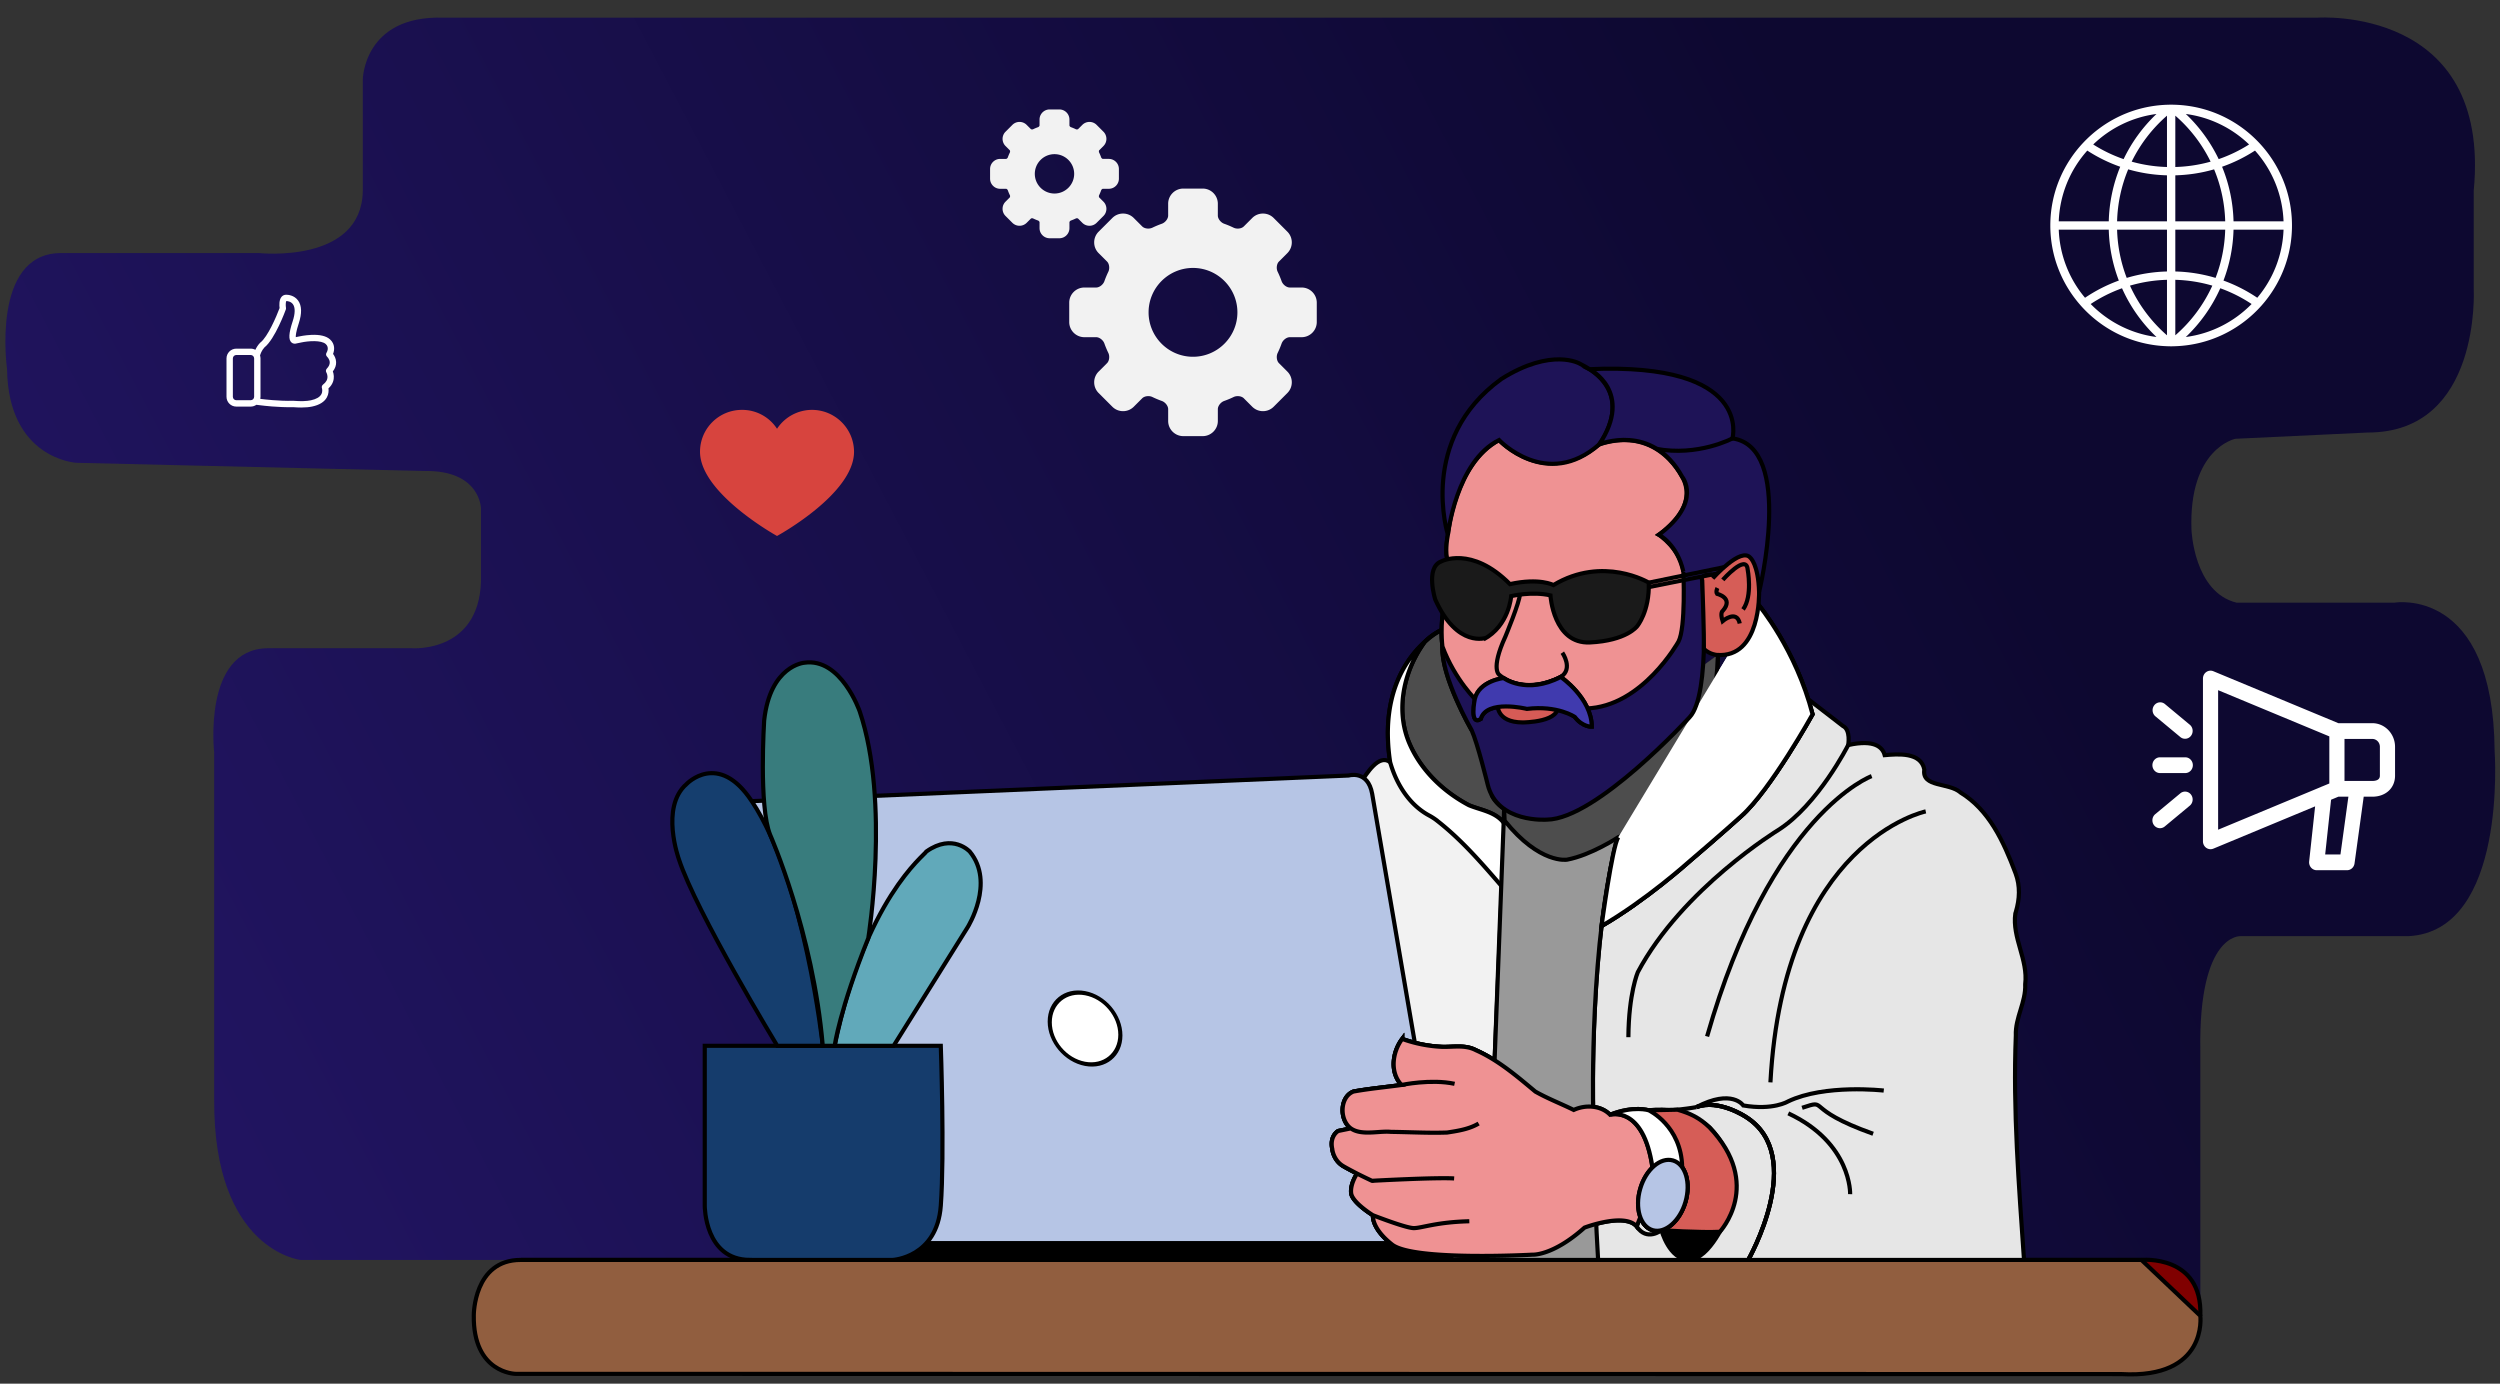 <svg width="159mm" height="88mm" viewBox="0 0 159 88" xmlns:xlink="http://www.w3.org/1999/xlink" xmlns="http://www.w3.org/2000/svg"><rect x="0" y="0" width="159" height="88" fill="#333333" stroke="none"/><defs><linearGradient id="a"><stop style="stop-color:#221563;stop-opacity:1" offset="0"/><stop style="stop-color:#0d0830;stop-opacity:1" offset="1"/></linearGradient><linearGradient xlink:href="#a" id="b" x1="41.165" y1="139.167" x2="153.217" y2="80.55" gradientUnits="userSpaceOnUse"/></defs><g style="display:inline"><path style="fill:url(#b);fill-opacity:1;stroke:#0d0830;stroke-width:.265px;stroke-linecap:butt;stroke-linejoin:miter;stroke-opacity:0" d="M28.184 1.123h119.219s11.051-.785 9.926 11.008v6.242s.496 9.147-6.745 9.136l-8.416.398s-2.984.604-2.789 5.804c0 0 .15 3.952 2.86 4.617h10.06s6.284-1.071 6.36 9.442c0 0 .827 11.442-5.48 11.77h-10.682s-2.677-.187-2.556 7.267v16.878s.5 4.026-5.03 3.707H32.654s-2.805-1.106-2.52-3.747c0 0-.01-3.52 2.988-3.514H19.11s-5.544-.607-5.488-10.203v-22.07s-.744-6.551 3.373-6.631h9.21s4.539.338 4.385-4.735v-4.16s-.035-2.436-3.593-2.376l-22.141-.522s-4.33-.23-4.408-5.962c0 0-1.031-7.286 3.35-7.376h12.7s6.505.696 6.576-3.955V5.05s.051-4.075 5.11-3.927z"/></g><g style="display:inline"><g style="fill:#fff"><path d="M50.688 48.222C55.232 43.101 58 36.369 58 29c0-7.667-2.996-14.643-7.872-19.834v-.001c-.004-.006-.01-.008-.013-.013C45.036 3.753 37.92.297 30.005.026l-.001-.001-.565-.015A12.8 12.8 0 0 0 29 0c-.147 0-.293.005-.439.01l-.563.015-.001.001c-7.915.271-15.031 3.727-20.11 9.126-.004.005-.01.007-.013.013l-.001.002C2.996 14.357 0 21.333 0 29c0 7.369 2.768 14.101 7.312 19.222.006.009.006.019.013.028.018.025.044.037.063.06 5.106 5.708 12.432 9.385 20.608 9.665l.001.001.563.015c.147.004.293.009.44.009.147 0 .293-.005.439-.01l.563-.015.001-.001c8.185-.281 15.519-3.965 20.625-9.685.013-.017.034-.022.046-.04.008-.008.008-.018.014-.027zM2.025 30h12.003a36.956 36.956 0 0 0 2.415 12.217 36.873 36.873 0 0 0-8.111 4.131A26.875 26.875 0 0 1 2.025 30Zm6.853-18.977a36.783 36.783 0 0 0 7.9 3.882A36.927 36.927 0 0 0 14.028 28H2.025a26.882 26.882 0 0 1 6.853-16.977ZM55.975 28H43.972a36.927 36.927 0 0 0-2.75-13.095 36.783 36.783 0 0 0 7.9-3.882A26.882 26.882 0 0 1 55.975 28zM28 14.963a34.958 34.958 0 0 1-8.471-1.283A34.988 34.988 0 0 1 28 2.644Zm0 2V28H16.028a34.926 34.926 0 0 1 2.666-12.475A36.948 36.948 0 0 0 28 16.963zm2 0c3.179-.085 6.3-.566 9.307-1.438A34.926 34.926 0 0 1 41.973 28H30Zm0-2V2.644a34.988 34.988 0 0 1 8.471 11.036A34.958 34.958 0 0 1 30 14.963zm10.409-1.891a36.93 36.93 0 0 0-7.888-10.835 26.922 26.922 0 0 1 15.183 7.318 34.782 34.782 0 0 1-7.295 3.517zm-22.818 0a34.75 34.75 0 0 1-7.294-3.517A26.92 26.92 0 0 1 25.48 2.237a36.915 36.915 0 0 0-7.889 10.835ZM16.028 30H28v10.038a36.883 36.883 0 0 0-9.661 1.541A34.924 34.924 0 0 1 16.028 30ZM28 42.038v13.318a34.97 34.97 0 0 1-8.884-11.917A34.867 34.867 0 0 1 28 42.038Zm2 13.318V42.038c3.039.085 6.017.556 8.884 1.4A34.964 34.964 0 0 1 30 55.356Zm0-15.318V30h11.972a34.91 34.91 0 0 1-2.312 11.58A36.828 36.828 0 0 0 30 40.038ZM43.972 30h12.003a26.87 26.87 0 0 1-6.307 16.348 36.873 36.873 0 0 0-8.111-4.131A36.93 36.93 0 0 0 43.972 30ZM9.691 47.846a34.85 34.85 0 0 1 7.517-3.781 36.9 36.9 0 0 0 8.271 11.698c-6.151-.805-11.656-3.685-15.788-7.917Zm22.83 7.917a36.878 36.878 0 0 0 8.271-11.698 34.874 34.874 0 0 1 7.517 3.781c-4.132 4.232-9.637 7.112-15.788 7.917z" style="fill:#fff" transform="matrix(.265 0 0 .265 130.4 6.656)"/></g><g style="fill:#f2f2f2;fill-opacity:1;stroke-width:7.478"><g style="fill:#f2f2f2;fill-opacity:1;stroke-width:7.478"><path d="M566.104 323.594h-21.531c-5.826 0-12.619-5.272-14.834-11.515a170.622 170.622 0 0 0-7.16-17.121c-2.871-5.93-1.814-14.418 2.305-18.537l15.326-15.328c10.738-10.737 10.738-28.21 0-38.948l-24.877-24.877c-5.203-5.202-12.117-8.066-19.475-8.066-7.355 0-14.271 2.864-19.473 8.066l-15.328 15.328c-2.461 2.46-6.559 3.929-10.957 3.929-2.754 0-5.375-.563-7.574-1.628a171.475 171.475 0 0 0-17.145-7.176c-6.24-2.215-11.512-9.008-11.512-14.832v-21.533c0-15.184-12.354-27.54-27.541-27.54h-35.189c-15.188 0-27.541 12.356-27.541 27.54v21.533c0 5.826-5.271 12.62-11.512 14.832a171.265 171.265 0 0 0-17.129 7.158c-2.163 1.046-4.847 1.622-7.558 1.622-4.416 0-8.525-1.472-10.992-3.938l-15.303-15.297c-5.202-5.202-12.118-8.066-19.477-8.066-7.356 0-14.272 2.864-19.474 8.063l-24.902 24.887c-5.205 5.199-8.069 12.114-8.072 19.471 0 7.356 2.864 14.272 8.066 19.474l15.328 15.328c4.122 4.122 5.181 12.616 2.311 18.55a170.285 170.285 0 0 0-7.151 17.111c-2.215 6.239-9.005 11.512-14.832 11.512h-21.53c-15.187 0-27.54 12.356-27.54 27.54v35.19c0 15.184 12.353 27.54 27.54 27.54h21.53c5.827 0 12.62 5.269 14.835 11.509a170.36 170.36 0 0 0 7.157 17.111c2.868 5.93 1.806 14.425-2.319 18.55l-15.328 15.327c-10.737 10.737-10.737 28.21 0 38.947l24.912 24.915c5.202 5.202 12.118 8.066 19.474 8.066s14.272-2.864 19.474-8.066l15.328-15.327c2.466-2.467 6.573-3.938 10.985-3.938 2.751 0 5.364.56 7.558 1.622a170.89 170.89 0 0 0 17.115 7.157c6.238 2.215 11.512 9.008 11.512 14.835v21.533c0 15.184 12.354 27.539 27.539 27.539h35.191c15.186 0 27.539-12.355 27.539-27.539v-21.533c0-5.827 5.273-12.62 11.512-14.832a171.33 171.33 0 0 0 17.131-7.157c2.162-1.047 4.846-1.622 7.557-1.622 4.416 0 8.523 1.472 10.99 3.938l15.326 15.327c5.203 5.202 12.115 8.066 19.471 8.066 7.359 0 14.275-2.867 19.477-8.072l24.889-24.902c10.73-10.74 10.73-28.213-.004-38.951l-15.314-15.321c-4.119-4.118-5.176-12.613-2.309-18.547a170.751 170.751 0 0 0 7.154-17.12c2.213-6.239 9.004-11.509 14.83-11.509h21.529c15.188 0 27.541-12.356 27.541-27.54v-35.19c-.01-15.194-12.366-27.548-27.549-27.548zm-116.663 45.135c0 44.502-36.207 80.708-80.709 80.708-44.5 0-80.707-36.206-80.707-80.708 0-44.501 36.207-80.707 80.707-80.707 44.502 0 80.709 36.203 80.709 80.707zM201.868 146.904c.521-1.466 2.262-2.702 3.082-2.702h10.784c10.123 0 18.36-8.234 18.36-18.36v-17.595c0-10.125-8.237-18.36-18.36-18.36h-10.781c-.82 0-2.561-1.236-3.081-2.702a89.059 89.059 0 0 0-3.776-9.024c-.664-1.374-.312-3.446.263-4.021l7.666-7.665c7.157-7.161 7.157-18.807 0-25.964l-12.439-12.439a18.242 18.242 0 0 0-12.983-5.376 18.25 18.25 0 0 0-12.984 5.379l-7.662 7.663c-.239.239-1.059.621-2.237.621-.67 0-1.319-.128-1.784-.355a89.115 89.115 0 0 0-9.024-3.773c-1.469-.52-2.705-2.265-2.705-3.082V18.366c0-10.126-8.237-18.36-18.36-18.36h-17.595c-10.123 0-18.36 8.234-18.36 18.36v10.783c0 .82-1.236 2.558-2.702 3.079a89.4 89.4 0 0 0-9.03 3.776c-.462.223-1.114.352-1.784.352-1.178 0-1.995-.379-2.233-.618l-7.666-7.663a18.24 18.24 0 0 0-12.983-5.376 18.231 18.231 0 0 0-12.98 5.376L28.073 40.514c-7.157 7.161-7.157 18.81 0 25.967l7.662 7.662c.575.575.93 2.647.266 4.018a89.397 89.397 0 0 0-3.776 9.027c-.52 1.466-2.265 2.705-3.082 2.705H18.36C8.238 89.893 0 98.127 0 108.253v17.595c0 10.123 8.235 18.36 18.357 18.36h10.784c.82 0 2.561 1.236 3.082 2.702a88.772 88.772 0 0 0 3.776 9.024c.664 1.374.312 3.445-.263 4.021l-7.666 7.666a18.242 18.242 0 0 0-5.376 12.983c0 4.905 1.909 9.514 5.379 12.984l12.439 12.436a18.24 18.24 0 0 0 12.983 5.376c4.905 0 9.514-1.909 12.98-5.376l7.666-7.665c.238-.239 1.059-.621 2.237-.621.67 0 1.319.128 1.784.354a89.307 89.307 0 0 0 9.024 3.773c1.469.52 2.705 2.264 2.705 3.081v10.784c0 10.125 8.238 18.36 18.36 18.36h17.595c10.123 0 18.36-8.234 18.36-18.36v-10.781c0-.82 1.236-2.558 2.702-3.078a89.347 89.347 0 0 0 9.024-3.776c.465-.227 1.117-.355 1.787-.355 1.178 0 1.995.382 2.237.621l7.666 7.665a18.24 18.24 0 0 0 12.983 5.376c4.905 0 9.514-1.909 12.98-5.376l12.439-12.438c7.157-7.161 7.157-18.807 0-25.964l-7.662-7.662c-.576-.575-.931-2.65-.267-4.021a90.456 90.456 0 0 0 3.773-9.037zm-49.057-29.86c0 19.719-16.043 35.765-35.762 35.765-19.722 0-35.765-16.043-35.765-35.765s16.043-35.765 35.765-35.765c19.718 0 35.762 16.044 35.762 35.765z" style="fill:#f2f2f2;fill-opacity:1;stroke-width:7.478" transform="matrix(.035 0 0 .035 62.969 6.96)"/></g></g><g style="stroke-width:17.261"><path d="M457.575 325.1c9.8-12.5 14.5-25.9 13.9-39.7-.6-15.2-7.4-27.1-13-34.4 6.5-16.2 9-41.7-12.7-61.5-15.9-14.5-42.9-21-80.3-19.2-26.3 1.2-48.3 6.1-49.2 6.3h-.1c-5 .9-10.3 2-15.7 3.2-.4-6.4.7-22.3 12.5-58.1 14-42.6 13.2-75.2-2.6-97-16.6-22.9-43.1-24.7-50.9-24.7-7.5 0-14.4 3.1-19.3 8.8-11.1 12.9-9.8 36.7-8.4 47.7-13.2 35.4-50.2 122.2-81.5 146.3-.6.4-1.1.9-1.6 1.4-9.2 9.7-15.4 20.2-19.6 29.4-5.9-3.2-12.6-5-19.8-5h-61c-23 0-41.6 18.7-41.6 41.6v162.5c0 23 18.7 41.6 41.6 41.6h61c8.9 0 17.2-2.8 24-7.6l23.5 2.8c3.6.5 67.6 8.6 133.3 7.3 11.9.9 23.1 1.4 33.5 1.4 17.9 0 33.5-1.4 46.5-4.2 30.6-6.5 51.5-19.5 62.1-38.6 8.1-14.6 8.1-29.1 6.8-38.3 19.9-18 23.4-37.9 22.7-51.9-.4-8.1-2.2-15-4.1-20.1zm-409.3 122.2c-8.1 0-14.6-6.6-14.6-14.6V270.1c0-8.1 6.6-14.6 14.6-14.6h61c8.1 0 14.6 6.6 14.6 14.6v162.5c0 8.1-6.6 14.6-14.6 14.6h-61zm383.7-133.9c-4.2 4.4-5 11.1-1.8 16.3 0 .1 4.1 7.1 4.6 16.7.7 13.1-5.6 24.7-18.8 34.6-4.7 3.6-6.6 9.8-4.6 15.4 0 .1 4.3 13.3-2.7 25.8-6.7 12-21.6 20.6-44.2 25.4-18.1 3.9-42.7 4.6-72.9 2.2h-1.4c-64.3 1.4-129.3-7-130-7.1h-.1l-10.1-1.2c.6-2.8.9-5.8.9-8.8V270.1c0-4.3-.7-8.5-1.9-12.4 1.8-6.7 6.8-21.6 18.6-34.3 44.9-35.6 88.8-155.7 90.7-160.9.8-2.1 1-4.4.6-6.7-1.7-11.2-1.1-24.9 1.3-29 5.3.1 19.6 1.6 28.2 13.5 10.2 14.1 9.8 39.3-1.2 72.7-16.8 50.9-18.2 77.7-4.9 89.5 6.6 5.9 15.4 6.2 21.8 3.9 6.1-1.4 11.9-2.6 17.4-3.5.4-.1.9-.2 1.3-.3 30.7-6.7 85.7-10.8 104.8 6.6 16.2 14.8 4.7 34.4 3.4 36.5-3.7 5.6-2.6 12.9 2.4 17.4.1.1 10.6 10 11.1 23.3.4 8.9-3.8 18-12.5 27z" style="fill:#fff;stroke-width:17.261" transform="matrix(.015 0 0 .015 14.305 18.745)"/><g style="stroke-width:183.958"><g style="stroke-width:183.958"><path style="fill:#d7443e;stroke-width:183.958" d="M285.257 35.528c58.743.286 106.294 47.836 106.58 106.58 0 107.624-195.918 214.204-195.918 214.204S0 248.165 0 142.108c0-58.862 47.717-106.58 106.58-106.58a105.534 105.534 0 0 1 89.339 48.065 106.578 106.578 0 0 1 89.338-48.065z" transform="matrix(.025 0 0 .025 44.521 25.18)"/></g></g><g style="fill:#181c29;fill-opacity:1;stroke:none;stroke-width:148.7"><path d="M17.972 3.054 5.606 8H2.25C1.01 8 0 9.01 0 10.25V13c0 1.178.925 2 2.25 2h.85l.908 6.356A.75.75 0 0 0 4.75 22h3a.753.753 0 0 0 .746-.834l-.59-5.246 10.065 4.026a.756.756 0 0 0 .7-.075.75.75 0 0 0 .329-.621V3.75a.75.75 0 0 0-1.028-.696ZM1.5 13v-2.75c0-.413.337-.75.75-.75H5v4H2.25c-.342 0-.75-.087-.75-.5Zm5.411 7.5H5.4L4.615 15h.991l.721.288zM17.5 18.143 7.324 14.072c-.043-.02-.084-.041-.131-.053l-.693-.277V9.258l11-4.4zM21.219 9.336l2.5-2a.751.751 0 0 0-.938-1.172l-2.5 2a.751.751 0 0 0 .938 1.172zM21.219 14.664a.751.751 0 0 0-.938 1.172l2.5 2a.753.753 0 0 0 1.055-.117.751.751 0 0 0-.117-1.055zM23.25 11.25h-2.5a.75.75 0 0 0 0 1.5h2.5a.75.75 0 0 0 0-1.5Z" style="fill:#fff;fill-opacity:1;stroke:none;stroke-width:148.7" transform="matrix(-.643 0 0 .668 152.325 40.65)"/></g></g></g><g style="display:inline"><path style="fill:maroon;stroke:#000;stroke-width:.265px;stroke-linecap:butt;stroke-linejoin:miter;stroke-opacity:1" d="M33.121 80.131h103.074s3.89-.374 3.746 3.554"/><path style="display:inline;fill:#915e3f;fill-opacity:1;stroke:#000;stroke-width:.265px;stroke-linecap:butt;stroke-linejoin:miter;stroke-opacity:1" d="m136.195 80.131 3.746 3.554s.5 4.026-5.03 3.707l-102.118-.015s-2.718-.031-2.66-3.732c0 0-.01-3.52 2.988-3.514z"/></g><g style="display:inline"><path style="fill:#fff;stroke:#000;stroke-width:.265px;stroke-linecap:butt;stroke-linejoin:miter;stroke-opacity:1" d="M90.615 40.824c-1.353 1.84-1.903 4.401-.941 6.54.742 1.67 2.146 2.999 3.745 3.846.757.317 1.678.417 2.213 1.115.392.572.294 1.32.372 1.977.017.769-.004 1.565-.307 2.283-1.367-1.58-2.735-3.195-4.403-4.47a3.776 3.776 0 0 0-.396-.247c-1.283-.685-2.1-2.03-2.485-3.397-.973-6.402 3.275-8.412 3.275-8.412"/><path style="fill:#f2f2f2;stroke:#000;stroke-width:.265px;stroke-linecap:butt;stroke-linejoin:miter;stroke-opacity:1" d="M88.413 48.471c-.74-.55-1.5.767-1.843 1.24l-4.728 30.42h11.86c.107-1.237.44-2.454.636-3.683.522-2.843 1.088-5.681 1.582-8.527.054-3.627.21-7.27-.139-10.886l-.04-.245-.044-.205"/><path style="display:inline;fill:#4d4d4d;fill-opacity:1;stroke:#000;stroke-width:.265px;stroke-linecap:butt;stroke-linejoin:miter;stroke-opacity:1" d="M93.593 46.432s-1.952-3.388-1.855-5.317c0 0-.053-.412-.05-1.036a3.21 3.21 0 0 0-1.073.745c-1.353 1.84-1.903 4.401-.941 6.54.742 1.67 2.146 2.999 3.745 3.846.757.317 1.678.417 2.213 1.115l.03-.878s-.589-.383-.798-.895"/><path style="fill:#fff;stroke:#000;stroke-width:.265px;stroke-linecap:butt;stroke-linejoin:miter;stroke-opacity:1" d="M90.615 40.824c-1.353 1.84-1.903 4.401-.941 6.54.742 1.67 2.146 2.999 3.745 3.846.757.317 1.678.417 2.213 1.115.392.572.294 1.32.372 1.977.017.769-.004 1.565-.307 2.283-1.367-1.58-2.735-3.195-4.403-4.47a3.776 3.776 0 0 0-.396-.247c-1.283-.685-2.1-2.03-2.485-3.397-.973-6.402 3.275-8.412 3.275-8.412"/></g><g style="display:inline;opacity:1"><path style="fill:#b6c5e5;fill-opacity:1;stroke:#000;stroke-width:.265px;stroke-linecap:butt;stroke-linejoin:miter;stroke-opacity:1" d="m47.81 50.952 37.967-1.63s1.22-.369 1.493 1.166l4.898 28.585H52.621l-5.684-26.417s-.345-1.52.874-1.704z"/><ellipse style="opacity:1;fill:none;stroke-width:.265" cx="68.678" cy="65.195" rx="2.147" ry="2.193"/><path style="fill:#000;stroke:#000;stroke-width:.265px;stroke-linecap:butt;stroke-linejoin:miter;stroke-opacity:1" d="m52.621 79.073-.006 1.058h39.723l-.17-1.058z"/><ellipse style="fill:#fff;fill-opacity:1;stroke:#000;stroke-width:.267;stroke-opacity:1" cx="70.203" cy="52.573" rx="2.285" ry="2.247" transform="skewY(10.54) scale(.983 1)"/></g><g style="display:inline"><path style="fill:none;stroke:#000;stroke-width:.265px;stroke-linecap:butt;stroke-linejoin:miter;stroke-opacity:1" d="M91.89 68.653c-.827.108-1.654.212-2.48.317l-.27.034"/><path style="fill:#ef9293;fill-opacity:1;stroke:#000;stroke-width:.265px;stroke-linecap:butt;stroke-linejoin:miter;stroke-opacity:1" d="M87.324 77.291c.543.21 2.174.825 2.607.817m0 0c.521-.01 1.44-.385 3.518-.436m-7.138-3.032c.422.214.814.397.945.458.03.014.168-.009.168-.009m-.168.01s4.06-.223 5.227-.15m-6.569-3.183.055.036c.105.065.219.113.339.147m0 0c.661.19 1.518-.023 2.154.037.844.01 1.69.048 2.535.055m0 0c.347.003.695 0 1.041-.012.281-.044.566-.087.846-.148m0 0c.404-.088.798-.212 1.157-.425m10.283 5.957-.234.586c-.77-.897-3.316.078-3.316.078-2.03 1.817-3.317 1.72-3.317 1.72s-7.574.415-8.918-.643c-1.344-1.058-1.217-1.862-1.217-1.862s-1.326-.812-1.39-1.415c-.063-.602.379-1.237.379-1.237-.306-.16-.622-.324-.865-.466-.66-.383-.713-1.096-.713-1.096-.183-.837.376-1.147.376-1.147l.805-.165c-.741-.545-.708-1.999.165-2.343 1.011-.185 2.042-.276 3.062-.419-.765-.798-.583-2.104.04-2.929a8.6 8.6 0 0 0 2.527.504c.725.024 1.473-.146 2.151.21 1.418.628 2.611 1.652 3.791 2.637.78.442 1.632.77 2.44 1.167.74-.342 1.718-.3 2.312.304 0 0 2.119-.638 2.694 3.354" id="c"/><path style="fill:none;stroke:#000;stroke-width:.265px;stroke-linecap:butt;stroke-linejoin:miter;stroke-opacity:1" d="M127.34 59.82c.34-.521.642-1.111.836-1.72M119.882 48.524s.04-.205-.015-.497"/><path style="fill:none;stroke:#000;stroke-width:.265px;stroke-linecap:butt;stroke-linejoin:miter;stroke-opacity:1" d="M101.322 70.39s-.24-10.82 1.597-17.141" id="d"/><path style="fill:#e6e6e6;stroke:#000;stroke-width:.265px;stroke-linecap:butt;stroke-linejoin:miter;stroke-opacity:1" d="m115.055 44.51 2.157 1.664c.507.24.334 1.21.334 1.21 1.706-.375 2.195.16 2.32.643.837-.07 2.312-.205 2.522.918-.178 1.15 1.575.807 2.303 1.461 1.802 1.102 2.723 3.07 3.502 5.143.3.8.255 1.643.017 2.445-.01.038-.022.069-.034.105-.213 1.553.82 2.93.628 4.5.05 1.14-.642 2.125-.596 3.26-.19 4.762.195 9.525.52 14.272H94.526l1.168-27.939"/><path style="fill:#4d4d4d;stroke:#000;stroke-width:.265px;stroke-linecap:butt;stroke-linejoin:miter;stroke-opacity:1" d="M109.26 41.657c-.317 9.614-6.34 11.592-6.34 11.592s-1.728 1.138-3.254 1.425c0 0-1.731.311-3.973-2.482l-.031-.745"/><path style="fill:#999;stroke:#000;stroke-width:.265px;stroke-linecap:butt;stroke-linejoin:miter;stroke-opacity:1" d="M111.84 38.467s2.379 2.84 3.439 6.963c0 0-2.67 4.81-4.535 6.475 0 0-1.176 1.07-3.388 2.957 0 0-2.68 2.404-5.498 4.035"/><path style="fill:none;stroke:#000;stroke-width:.265px;stroke-linecap:butt;stroke-linejoin:miter;stroke-opacity:1" d="M117.546 47.384s-1.92 3.806-4.457 5.411c0 0-6.09 3.713-8.924 9.035 0 0-.58 1.34-.6 4.137M119.807 69.36s-3.753-.432-6.094.694c0 0-.942.579-2.84.254 0 0-.716-1.088-2.98.105M107.893 70.413s-1.719.319-3.03.202M119.13 72.108c-4.548-1.618-2.742-2.237-4.517-1.651M117.669 75.949s.11-3.244-3.933-5.14"/><path style="fill:none;stroke:#000;stroke-width:.265px;stroke-linecap:butt;stroke-linejoin:miter;stroke-opacity:1" d="M111.187 80.131s3.787-6.618-.151-9.098c0 0-1.734-1.157-3.143-.62"/><path style="fill:#000;stroke:#000;stroke-width:.265px;stroke-linecap:butt;stroke-linejoin:miter;stroke-opacity:1" d="M105.67 78.242s.494 1.868 1.742 1.87c1.337.002 2.441-2.722 2.441-2.722s1.408-3.015-1.095-5.658c0 0-1.519-1.43-3.894-1.117"/><path style="fill:none;stroke:#000;stroke-width:.265px;stroke-linecap:butt;stroke-linejoin:miter;stroke-opacity:1" d="M122.477 51.605s-9.046 1.878-9.878 17.234M119.036 49.362s-6.42 2.345-10.466 16.557"/><ellipse style="fill:#b6c5e5;stroke:#000;stroke-width:.265;stroke-opacity:1" cx="122.772" cy="43.486" rx="1.498" ry="2.309" transform="rotate(16.206)"/><path style="fill:none;stroke:#000;stroke-width:.265px;stroke-linecap:butt;stroke-linejoin:miter;stroke-opacity:1" d="M106.987 74.24c-.049-2.643-2.123-3.625-2.123-3.625s-.968-.312-2.462.282c0 0 2.12-.638 2.694 3.354M105.67 78.242s-.933.744-1.58-.243"/><path style="fill:#d65d57;fill-opacity:1;stroke:#000;stroke-width:.265px;stroke-linecap:butt;stroke-linejoin:miter;stroke-opacity:1" d="M105.67 78.242s2.502.165 3.713.1c0 0 2.808-3.007-.667-6.647-.6-.577-1.187-.88-2.025-1.118l-1.827.038z"/><path style="fill:#1a1a1a;stroke:#000;stroke-width:.265px;stroke-linecap:butt;stroke-linejoin:miter;stroke-opacity:1" d="M109.26 41.657c-.317 9.614-6.34 11.592-6.34 11.592s-1.728 1.138-3.254 1.425c0 0-1.731.311-3.973-2.482l-.031-.745"/><use xlink:href="#c" width="100%" height="100%"/><ellipse style="fill:#b6c5e5;stroke:#000;stroke-width:.265;stroke-opacity:1" cx="122.772" cy="43.486" rx="1.498" ry="2.309" transform="rotate(16.206)"/><use xlink:href="#d" width="100%" height="100%"/><path style="fill:#999;stroke:#000;stroke-width:.265px;stroke-linecap:butt;stroke-linejoin:miter;stroke-opacity:1" d="M101.64 80.131c-.284-4.625-.318-9.741-.318-9.741s-.239-10.82 1.597-17.141l-7.287-.924-.573 15.038-.534 12.768h7.115"/><use xlink:href="#c" width="100%" height="100%"/><ellipse style="fill:#b6c5e5;stroke:#000;stroke-width:.265;stroke-opacity:1" cx="122.772" cy="43.486" rx="1.498" ry="2.309" transform="rotate(16.206)"/><path style="fill:#fff;stroke:#000;stroke-width:.265px;stroke-linecap:butt;stroke-linejoin:miter;stroke-opacity:1" d="M111.84 38.467s2.379 2.84 3.439 6.963c0 0-2.67 4.81-4.535 6.475 0 0-1.176 1.07-3.388 2.957 0 0-2.68 2.404-5.498 4.035 0 0 .674-5.033 1.061-5.648"/><path style="fill:#4d4d4d;stroke:#000;stroke-width:.265px;stroke-linecap:butt;stroke-linejoin:miter;stroke-opacity:1" d="M109.26 41.657c-.317 9.614-6.34 11.592-6.34 11.592s-1.728 1.138-3.254 1.425c0 0-1.731.311-3.973-2.482l-.031-.745"/><path style="fill:#fff;stroke:#000;stroke-width:.265px;stroke-linecap:butt;stroke-linejoin:miter;stroke-opacity:1" d="M111.84 38.467s2.379 2.84 3.439 6.963c0 0-2.67 4.81-4.535 6.475 0 0-1.176 1.07-3.388 2.957 0 0-2.68 2.404-5.498 4.035 0 0 .674-5.033 1.061-5.648"/><path style="fill:none;stroke:#000;stroke-width:.265px;stroke-linecap:butt;stroke-linejoin:miter;stroke-opacity:1" d="M89.14 69.004s1.865-.397 3.371-.073"/><path style="fill:#fff;stroke:#000;stroke-width:.265px;stroke-linecap:butt;stroke-linejoin:miter;stroke-opacity:1" d="M106.987 74.24c-.049-2.643-2.123-3.625-2.123-3.625s-.968-.312-2.462.282c0 0 2.12-.638 2.694 3.354"/><ellipse style="fill:#b6c5e5;stroke:#000;stroke-width:.265;stroke-opacity:1" cx="122.772" cy="43.486" rx="1.498" ry="2.309" transform="rotate(16.206)"/><path style="fill:none;stroke:#000;stroke-width:.265px;stroke-linecap:butt;stroke-linejoin:miter;stroke-opacity:1" d="M111.187 80.131s3.787-6.618-.151-9.098c0 0-1.734-1.157-3.143-.62"/><path style="fill:none;stroke:#000;stroke-width:.265px;stroke-linecap:butt;stroke-linejoin:miter;stroke-opacity:1" d="M111.187 80.131s3.787-6.618-.151-9.098c0 0-1.734-1.157-3.143-.62"/></g><g style="display:inline"><path style="fill:#1e1357;fill-opacity:1;stroke:#000;stroke-width:.265px;stroke-linecap:butt;stroke-linejoin:miter;stroke-opacity:1" d="M108.706 36.413s-.524 0-.433.682c0 0 .557 7.09-.816 8.522 0 0-5.92 6.48-9.072 6.512 0 0-3.155.246-3.766-2.224 0 0-.642-2.632-1.026-3.473 0 0-1.952-3.388-1.855-5.317 0 0-.184-1.422.15-2.857 0 0 .418-1.297.115-2.933 0 0-.078-.458.083-1.32"/><path style="fill:#ef9293;fill-opacity:1;stroke:#000;stroke-width:.265px;stroke-linecap:butt;stroke-linejoin:miter;stroke-opacity:1" d="M93.956 44.61s-1.418-1.335-2.218-3.495c0 0-.184-1.422.15-2.857 0 0 .418-1.297.115-2.933 0 0-.078-.458.083-1.32 0 0 .394-4.458 3.253-6.017 0 0 2.914 3.141 6.374.272 3.892-1.263 5.393 2.306 5.393 2.306.793 1.926-1.604 3.444-1.604 3.444s1.392.921 1.56 2.342c0 0 .162 3.56-.31 4.452 0 0-2.306 4.16-5.879 4.254"/><path style="fill:#1e1357;fill-opacity:1;stroke:#000;stroke-width:.265px;stroke-linecap:butt;stroke-linejoin:miter;stroke-opacity:1" d="M101.713 28.26s2.56-3.26-1.23-5.125c0 0-1.77-1.066-5 .97-5.321 3.847-3.397 9.9-3.397 9.9s.524-4.66 3.253-6.017c0 0 3.036 3.213 6.374.272"/><path style="fill:#1e1357;fill-opacity:1;stroke:#000;stroke-width:.265px;stroke-linecap:butt;stroke-linejoin:miter;stroke-opacity:1" d="M111.878 37.649s2.26-9.199-1.694-9.767c0 0 1.344-4.856-9.096-4.404 0 0 2.853 1.43.625 4.782 0 0 3.364-1.407 5.27 2.06 0 0 1.32 1.586-1.48 3.69 0 0 1.164.584 1.558 2.342"/><path style="fill:#d65d57;fill-opacity:1;stroke:#000;stroke-width:.265px;stroke-linecap:butt;stroke-linejoin:miter;stroke-opacity:1" d="M108.929 36.785s1.803-2.03 2.394-1.31c0 0 .505.412.555 2.174 0 0 .13 4.235-2.694 4.003 0 0-.431-.023-.815-.377 0 0 .016-1.064-.106-4.355 0 0-.232-.389.628-.385"/><path style="fill:none;stroke:#000;stroke-width:.265px;stroke-linecap:butt;stroke-linejoin:miter;stroke-opacity:1" d="M109.23 37.398s-.121.231-.024.37c0 0 1.091.258.36 1.084 0 0-.185.098-.008.65 0 0 .897-.762 1.09.153M99.364 41.51s.715 1.023-.101 1.544"/><path style="display:inline;fill:none;stroke:#000;stroke-width:.265px;stroke-linecap:butt;stroke-linejoin:miter;stroke-opacity:1" d="M96.662 37.791c.014.451-.92 2.695-.92 2.695-.977 2.128-.373 2.444-.373 2.444s1.39 1.353 3.894.124"/><path style="fill:#403aae;fill-opacity:1;stroke:#000;stroke-width:.265px;stroke-linecap:butt;stroke-linejoin:miter;stroke-opacity:1" d="M94.176 45.728c-.736.465-.376-1.277-.376-1.277.277-1.153 1.828-1.327 1.828-1.327s1.433 1.076 3.635-.07c0 0 1.966 1.342 1.973 3.164 0 0-.576.036-1.078-.62 0 0-.82-.803-3.049-.512 0 0-2.567-.632-2.933.642z"/><path style="fill:#d65b56;fill-opacity:1;stroke:#000;stroke-width:.265px;stroke-linecap:butt;stroke-linejoin:miter;stroke-opacity:1" d="M95.249 44.77s-.14 1.173 1.596 1.177c0 0 2.582.003 2.196-1.215"/><path style="fill:none;stroke:#000;stroke-width:.265px;stroke-linecap:butt;stroke-linejoin:miter;stroke-opacity:1" d="M109.57 36.878s1.492-1.683 1.58-.668c0 0 .33 1.699-.291 2.55M110.184 27.882s-2.191 1.169-4.861.662"/><path style="fill:#1a1a1a;stroke:#000;stroke-width:.265px;stroke-linecap:butt;stroke-linejoin:miter;stroke-opacity:1" d="M94.353 40.663c1.633-.869 1.758-2.75 1.758-2.75s1.331-.32 2.497-.046c0 0 .188 3.102 2.513 2.992 2.325-.11 2.997-1.024 2.997-1.024s.799-.937.745-2.778c0 0-2.896-1.751-6.064.153 0 0-.884-.476-2.765-.06-2.463-2.482-4.388-1.436-4.388-1.436-1.006.4-.363 2.42-.363 2.42 1.414 3.118 3.244 2.429 3.244 2.429"/><path style="fill:none;stroke:#000;stroke-width:.265px;stroke-linecap:butt;stroke-linejoin:miter;stroke-opacity:1" d="m104.863 37.057 4.79-.986M104.865 37.338l4.367-.87"/><path style="fill:#403aae;fill-opacity:1;stroke:#000;stroke-width:.265px;stroke-linecap:butt;stroke-linejoin:miter;stroke-opacity:1" d="M94.176 45.728c-.736.465-.376-1.277-.376-1.277.277-1.153 1.828-1.327 1.828-1.327s1.433 1.076 3.635-.07c0 0 1.966 1.342 1.973 3.164 0 0-.576.036-1.078-.62 0 0-1.089-.751-3.049-.512 0 0-2.567-.632-2.933.642z"/></g><g style="display:inline"><path style="fill:#153c6c;fill-opacity:1;stroke:#000;stroke-width:.265px;stroke-linecap:butt;stroke-linejoin:miter;stroke-opacity:1" d="M47.697 80.131h9.09s2.803-.15 3.047-3.441c.244-3.292 0-10.178 0-10.178H44.822v10.185s-.008 3.434 2.875 3.434z"/><path style="fill:#61a9ba;fill-opacity:1;stroke:#000;stroke-width:.265px;stroke-linecap:butt;stroke-linejoin:miter;stroke-opacity:1" d="M53.083 66.512h3.752s4.336-6.94 4.709-7.54c0 0 1.768-2.828.137-4.806 0 0-1.08-1.199-2.759-.013-.148.269-3.88 3.002-5.839 12.359z"/><path style="fill:#153e6e;fill-opacity:1;stroke:#000;stroke-width:.265px;stroke-linecap:butt;stroke-linejoin:miter;stroke-opacity:1" d="M47.81 50.952c-2.13-3.223-4.149-1.083-4.149-1.083-1.689 1.466-.483 4.78-.483 4.78 1.082 3.335 6.255 11.863 6.255 11.863h2.895s-1.14-10.48-4.517-15.56z"/><path style="fill:#387c7d;fill-opacity:1;stroke:#000;stroke-width:.265px;stroke-linecap:butt;stroke-linejoin:miter;stroke-opacity:1" d="M55.223 59.67s1.406-8.654-.547-14.43c0 0-1.186-3.431-3.525-3.09 0 0-2.168.172-2.55 3.67 0 0-.351 5.485.38 7.274 0 0 2.732 6.18 3.347 13.418h.755s.313-2.285 2.14-6.842z"/></g></svg>